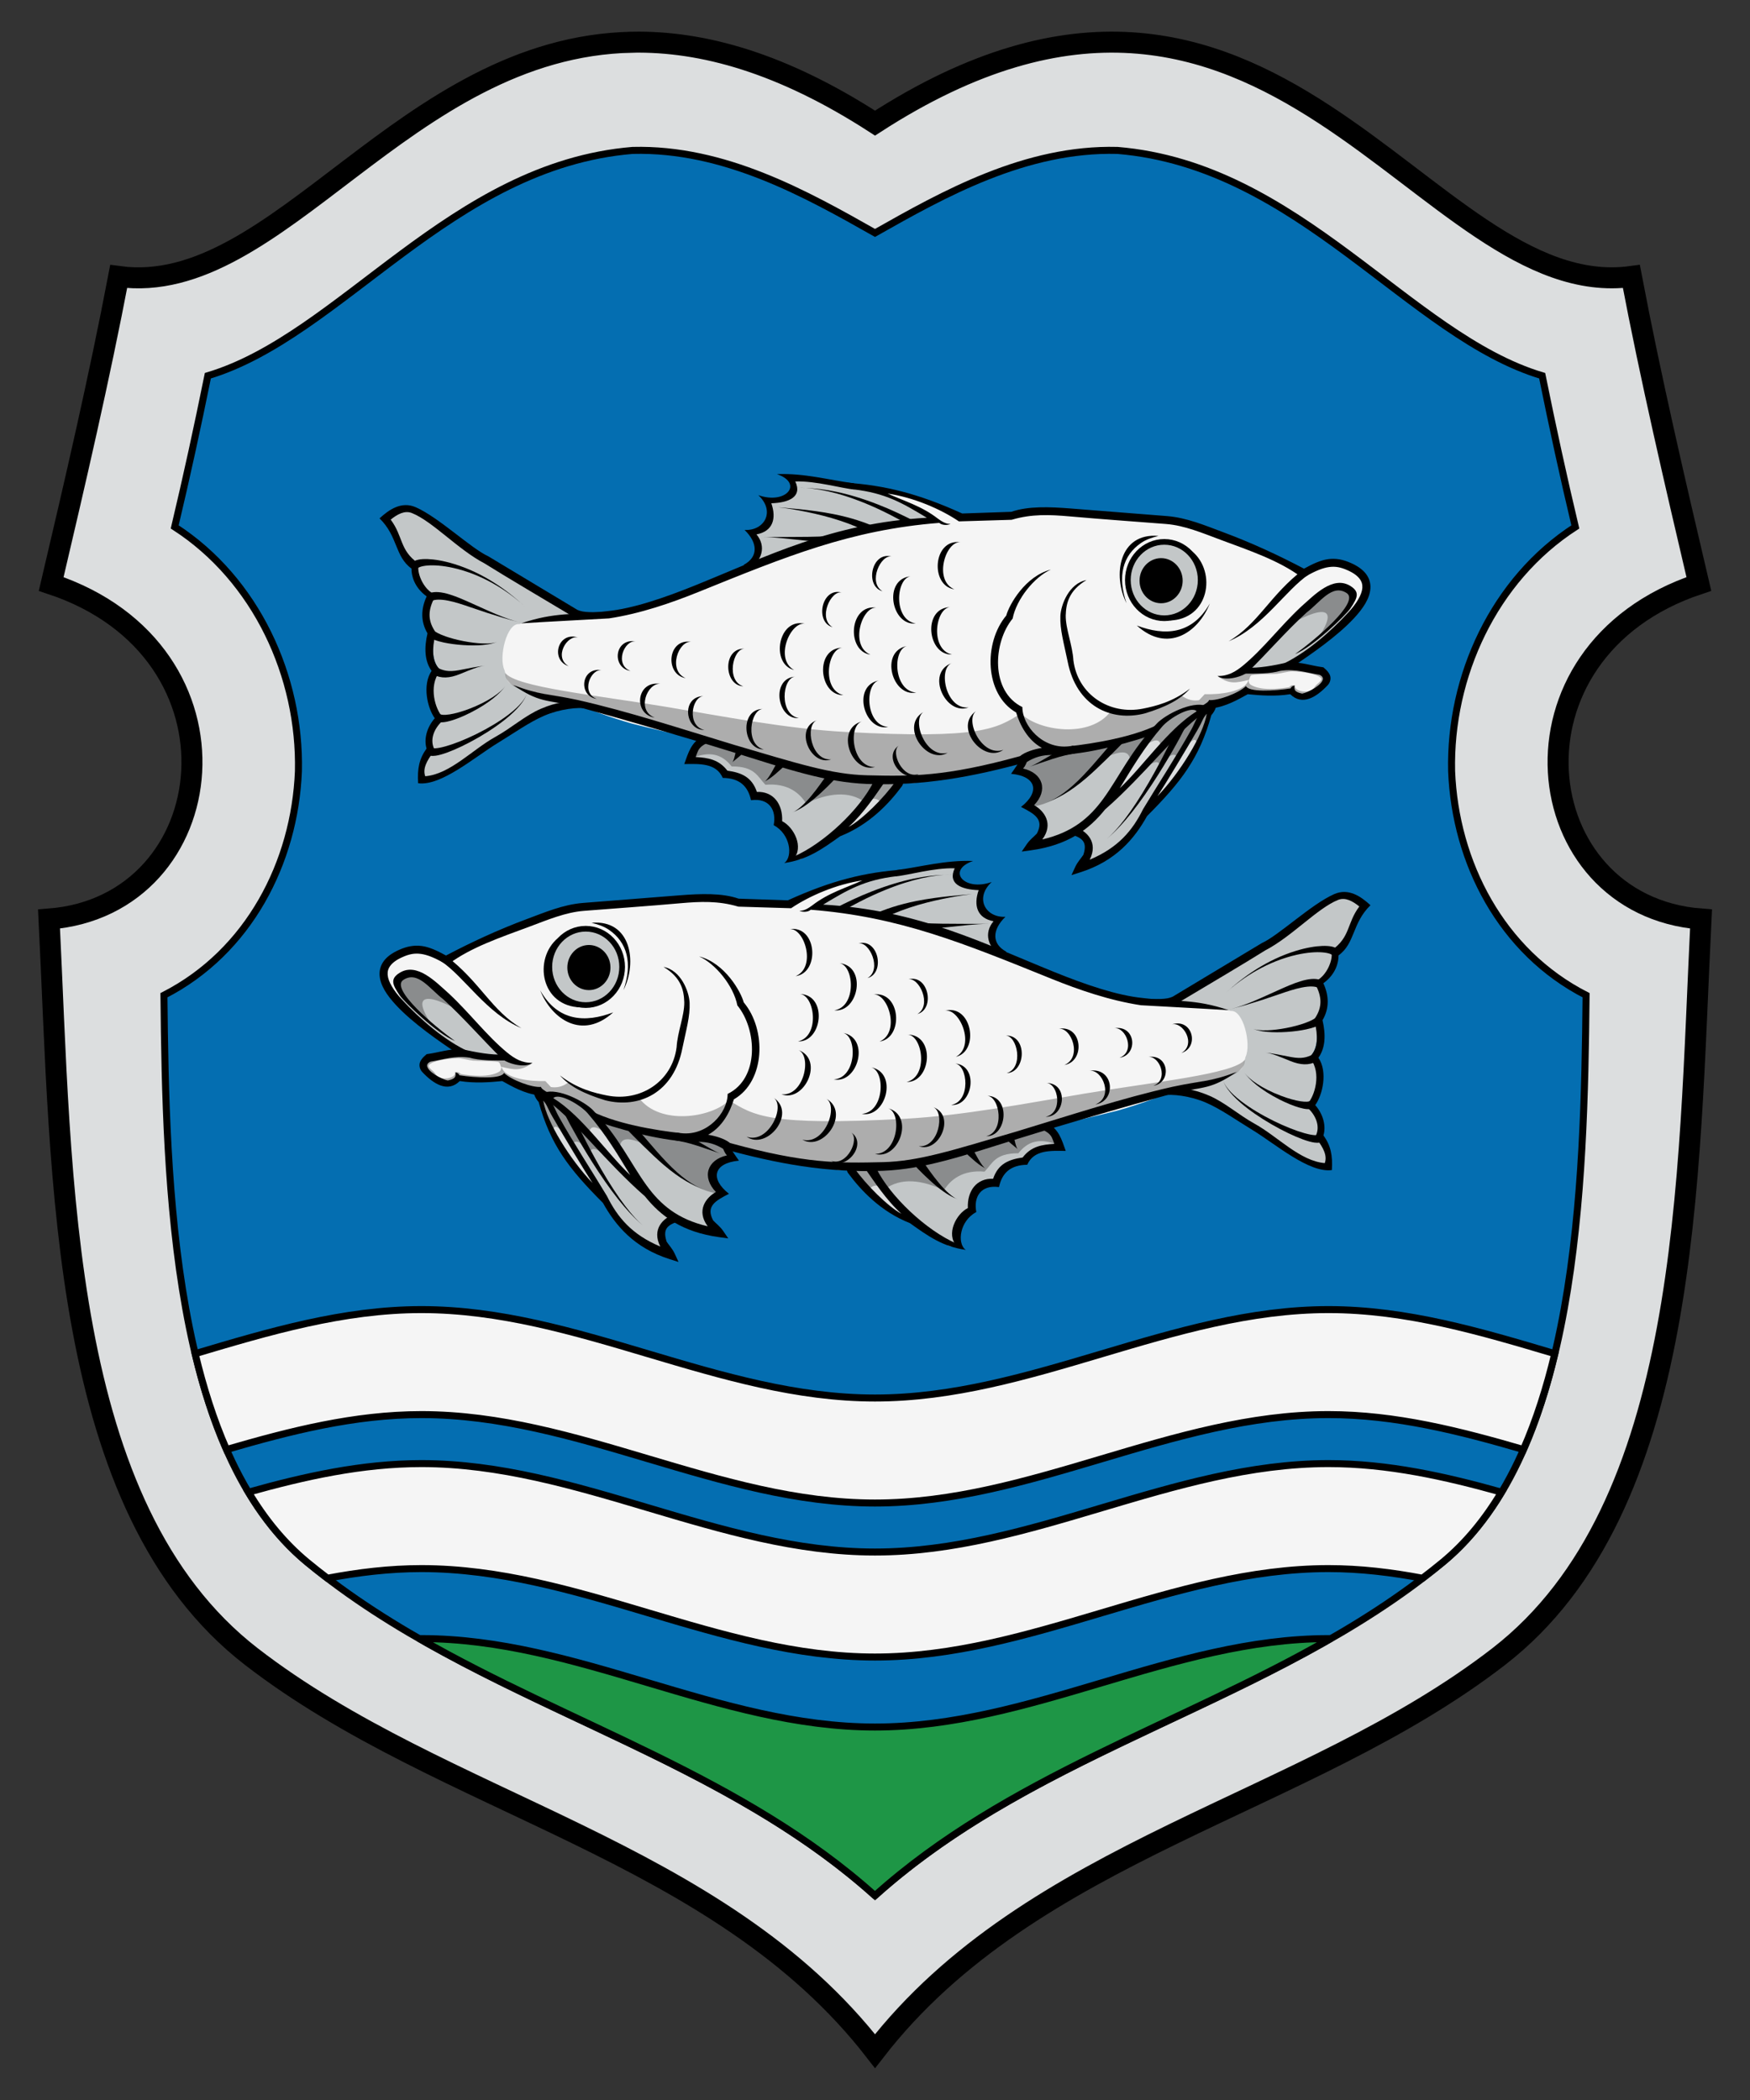 <?xml version="1.0" encoding="UTF-8" standalone="no"?>
<svg
   xmlns:dc="http://purl.org/dc/elements/1.1/"
   xmlns:cc="http://creativecommons.org/ns#"
   xmlns:rdf="http://www.w3.org/1999/02/22-rdf-syntax-ns#"
   xmlns:svg="http://www.w3.org/2000/svg"
   xmlns="http://www.w3.org/2000/svg"
   version="1.1"
   width="250"
   viewBox="0 0 250 300"
   height="300"
   id="svg4">
  <rect x="0" y="0" width="250" height="300" fill="#333333" stroke="none"/>
  <defs
     id="defs226" />
  <g
     transform="translate(-355.51 -11.345)"
     id="g5332">
    <g
       id="g9"
       stroke="#000"
       fill-rule="evenodd">
      <path
         fill="#dcdedf"
         stroke-width="3"
         d="m445.87 17.377c-32.634 0.584-50.627 36.586-73.405 33.47-2.767 14.517-6.229 29.397-9.643 43.926 29.026 9.634 24.597 45.943-0.308 47.863 1.851 37.03 1.384 84.075 28.899 105.36 27.515 21.288 66.713 27.458 89.101 56.37 22.388-28.913 61.586-35.082 89.101-56.37s27.049-68.334 28.899-105.36c-24.91-1.92-29.34-38.23-0.31-47.867-3.41-14.529-6.88-29.409-9.64-43.926-29.75 4.07-51.34-58.592-108.05-21.911-13.29-8.597-24.65-11.738-34.64-11.559z"
         id="path4197" />
      <g
         id="g7">
        <path
           style="fill:#046eb1"
           fill="#10679a"
           d="m445.88 32.832c-26.039 2.161-41.659 26.506-60.676 32.188-1.464 7.225-3.03 14.428-4.736 21.6 11.645 7.524 17.971 21.358 17.674 34.881-0.519 13.049-7.094 25.828-19.211 32.02 0.269 27.331 1.22 65.087 20.471 81.004 24.313 20.102 57.406 26.321 81.109 47.627 23.703-21.306 56.799-27.524 81.111-47.627 19.25-15.917 20.202-53.673 20.471-81.004-12.12-6.19-18.69-18.97-19.21-32.02-0.298-13.523 6.029-27.357 17.674-34.881-1.706-7.172-3.272-14.375-4.736-21.6-19.016-5.682-34.637-30.026-60.676-32.188-13.112-0.337-24.806 6.229-34.633 11.789-9.827-5.56-21.519-12.126-34.631-11.789z"
           id="path4244" />
        <path
           fill="#f5f5f5"
           d="m415.71 198.43c-11.146 0-21.735 3.144-32.322 6.295 1.157 4.848 2.622 9.464 4.481 13.695 9.105-2.651 18.266-4.99 27.842-4.99 22.345 0 42.45 12.633 64.795 12.633s42.448-12.633 64.793-12.633c9.575 0 18.736 2.339 27.842 4.99 1.859-4.231 3.324-8.847 4.481-13.695-10.588-3.151-21.176-6.295-32.322-6.295-22.345 0-42.448 12.633-64.793 12.633s-42.45-12.633-64.795-12.633z"
           id="path4253" />
        <path
           fill="#f5f5f5"
           d="m415.71 220.43c-8.478 0-16.633 1.823-24.711 4.08 2.319 3.87 5.08 7.269 8.395 10.01 0.95 0.785 1.917 1.543 2.893 2.287 4.407-0.836 8.868-1.377 13.424-1.377 22.345 0 42.45 12.633 64.795 12.633s42.448-12.633 64.793-12.633c4.556 0 9.016 0.541 13.424 1.377 0.975-0.745 1.943-1.502 2.893-2.287 3.314-2.74 6.075-6.139 8.395-10.01-8.078-2.257-16.233-4.08-24.711-4.08-22.345 0-42.448 12.633-64.793 12.633s-42.45-12.633-64.795-12.633z"
           id="path4255" />
      </g>
    </g>
    <path
       fill="#1e9646"
       stroke-linecap="round"
       stroke="#000"
       d="m415.71 245.43c-0.092 0-0.183 0.005-0.275 0.006 21.554 12.381 46.261 19.806 65.068 36.711 18.807-16.905 43.516-24.33 65.07-36.711-0.092-0-0.183-0.006-0.275-0.006-22.345 0-42.448 12.633-64.793 12.633s-42.45-12.633-64.795-12.633z"
       stroke-linejoin="round"
       id="rect4259" />
    <g
       transform="matrix(1.141 0 0 1.141 407.62 69.105)"
       id="g4499">
      <g
         transform="translate(0,-244)"
         stroke-width=".637"
         id="g106">
        <circle
           fill="#191919"
           r="0"
           cy="268.55"
           transform="rotate(90)"
           cx="628.28"
           id="circle4421" />
        <circle
           fill="#fff"
           r="0"
           cy="268.41"
           transform="rotate(90)"
           cx="628.28"
           id="circle4423" />
        <circle
           fill="#191919"
           r="0"
           cy="268.12"
           transform="rotate(90)"
           cx="649.05"
           id="circle4425" />
        <circle
           fill="#fff"
           r="0"
           cy="268.12"
           transform="rotate(90)"
           cx="649.05"
           id="circle4427" />
        <circle
           fill="#191919"
           r="0"
           cy="285.31"
           transform="rotate(90)"
           cx="638.51"
           id="circle4429" />
        <circle
           fill="#fff"
           r="0"
           cy="285.18"
           transform="rotate(90)"
           cx="638.51"
           id="circle4431" />
        <circle
           fill="#191919"
           r="0"
           cy="576.81"
           transform="rotate(90)"
           cx="714.67"
           id="circle4433" />
        <circle
           fill="#fff"
           r="0"
           cy="576.69"
           transform="rotate(90)"
           cx="714.67"
           id="circle4435" />
        <circle
           fill="#191919"
           r="0"
           cy="576.38"
           transform="rotate(90)"
           cx="735.49"
           id="circle4437" />
        <circle
           fill="#fff"
           r="0"
           cy="576.38"
           transform="rotate(90)"
           cx="735.49"
           id="circle4439" />
        <circle
           fill="#191919"
           r="0"
           cy="593.57"
           transform="rotate(90)"
           cx="724.92"
           id="circle4441" />
        <circle
           fill="#fff"
           r="0"
           cy="593.45"
           transform="rotate(90)"
           cx="724.92"
           id="circle4443" />
        <circle
           fill="#191919"
           r="0"
           cy="168.52"
           transform="rotate(90)"
           cx="1234.8"
           id="circle4445" />
        <circle
           fill="#fff"
           r="0"
           cy="168.38"
           transform="rotate(90)"
           cx="1234.8"
           id="circle4447" />
        <circle
           fill="#191919"
           r="0"
           cy="168.09"
           transform="rotate(90)"
           cx="1255.6"
           id="circle4449" />
        <circle
           fill="#fff"
           r="0"
           cy="168.09"
           transform="rotate(90)"
           cx="1255.6"
           id="circle4451" />
        <circle
           fill="#191919"
           r="0"
           cy="185.29"
           transform="rotate(90)"
           cx="1245.1"
           id="circle4453" />
        <circle
           fill="#fff"
           r="0"
           cy="185.15"
           transform="rotate(90)"
           cx="1245.1"
           id="circle4455" />
        <circle
           fill="#191919"
           r="0"
           cy="476.8"
           transform="rotate(90)"
           cx="1321.3"
           id="circle4457" />
        <circle
           fill="#fff"
           r="0"
           cy="476.67"
           transform="rotate(90)"
           cx="1321.3"
           id="circle4459" />
        <circle
           fill="#191919"
           r="0"
           cy="476.37"
           transform="rotate(90)"
           cx="1342.1"
           id="circle4461" />
        <circle
           fill="#fff"
           r="0"
           cy="476.37"
           transform="rotate(90)"
           cx="1342.1"
           id="circle4463" />
        <circle
           fill="#191919"
           r="0"
           cy="493.56"
           transform="rotate(90)"
           cx="1331.5"
           id="circle4465" />
        <circle
           fill="#fff"
           r="0"
           cy="493.43"
           transform="rotate(90)"
           cx="1331.5"
           id="circle4467" />
      </g>
      <g
         stroke-linejoin="round"
         id="g4310">
        <path
           fill="#f5f5f5"
           stroke-width=".089"
           d="m65.413 10.863c-0.881 0.022 0.314 1.009 1.09 1.24 1.494 0.863 3.563 1.432 4.863 2.432-5.057 0.301-10.26 1.269-15.25 2.881-9.167 2.96-17.871 7.41-25.436 9.081-2.141 0.003-3.868 0.427-5.803 0.19-1.565-0.191-3.245 0.066-4.821 0.099-1.657 0.029-2.851 1.628-3.201 3.119-0.216 1.478 0.105 4.041 0.999 4.962 1.922 1.635 5.336 1.167 7.619 2.199 2.604 1.176 5.273 2.139 8 2.918 4.571 1.171 9.216 2.064 13.692 3.585 4.172 1.234 8.273 2.758 12.537 3.652 2.846 0.434 5.75 0.306 8.618 0.21 4.74-0.41 9.41-1.49 13.96-2.86 0.768-0.419 1.593-0.748 2.453-0.895 0.447-0.033 0.291-0.863 0.566-0.714 1.999 0.964 4.257 0.268 6.334-0.004 2.373-0.485 4.822-0.881 7.029-1.918 0.896-0.989 2.613-2.372 4.198-2.83 0.993-0.483 2.259 0.371 3.083-0.481 1.05-0.206 2.13-0.464 3.11-0.931 0.48-0.153 0.93-0.559 1.37-0.679 1.934 0.22 3.81 0.262 5.584 0.052 0.717 0.959 2.067 0.657 2.922 0.072 0.845-0.458 2.043-1.392 1.485-2.471-0.685-0.827-1.933-0.665-2.886-0.933-1.283-0.315-2.593-0.199-3.873 0.057-1.105 0.157-2.233 0.148-3.354 0.308 3.601-2.933 6.22-6.947 10.076-9.583 0.861-0.658 2.451-0.96 3.111 0.098-0.009 0.572-0.863 2.559-0.025 2.597 0.9-0.068 1.759-2.285 2.011-2.987 0.356-1.608-1.176-2.776-2.513-3.265-1.143-0.356-2.451-0.382-3.587 0.01-0.761 0.342-1.574 0.727-2.221 1.203-0.127-1.038-1.395-1.25-2.122-1.759-3.537-1.755-7.294-3.022-11.005-4.353-3.556-1.177-7.36-0.99-11.041-1.402-3.957-0.239-8.005-0.947-11.926-0.031-2.161 0.242-4.342 0.184-6.512 0.274-2.372-1.456-6.104-2.577-8.843-3.131-0.096-0.012-0.193-0.023-0.29-0.018zm34.687 6.73c2.4-0.121 4.413 2.152 4.586 4.446 0.2 1.859-1.012 3.796-2.874 4.217-1.724 0.515-3.795 0.17-4.918-1.343-1.74-1.97-1.23-5.37 1.02-6.74 0.656-0.43 1.4-0.657 2.19-0.584z"
           id="path4719" />
        <path
           fill="#c3c7c8"
           stroke-width=".063"
           d="m2.818 14.501c1.315 1.81 1.85 4.427 3.643 5.785 0.319 0.058 0 0.386 0.094 0.605 0.108 1.256 0.673 2.16 1.619 2.992 0.283 0.099 0.322 0.162 0.104 0.384-0.584 1.141-0.76 2.549-0.18 3.73 0.125 0.306 0.284 0.608 0.529 0.837-0.554 0.267 0.012 0.74-0.08 1.258-0.061 1.034 0.036 2.189 0.74 3.007-0.568 0.299-0.635 1.045-0.776 1.612-0.225 1.194 0.027 2.437 0.464 3.554 0.129 0.269 0.266 0.556 0.521 0.729-0.622 0.409-0.999 1.127-1.249 1.819-0.233 0.709-0.308 1.545 0.089 2.211-0.546 0.119-0.72 0.75-0.993 1.175-0.33 0.697-0.58 1.572-0.217 2.301 0.435 0.599 1.233 0.268 1.817 0.144 2.35-0.567 4.045-2.545 6.051-3.799 1.742-1.101 3.507-2.103 5.234-3.229 1.281-0.822 2.834-1.381 4.325-1.709 0.507-0.029 1.327 0.297 1.053-0.215-0.269-0.531 0.346-0.539-0.12-0.808-2.4-0.28-5.362-0.95-6.251-1.382-1.478-0.718-1.345-0.622-1.738-2.218-0.767-1.557 0.268-5.965 1.855-5.761 0.886-0.327 2.942-0.672 7.32-1.072-3.599-2.402-7.212-4.19-10.851-6.656-2.887-1.824-5.352-4.082-8.375-5.703-2.46-1.74-3.996-0.715-4.628 0.411zm47.216-2.751c1.487 2.507 0.795 4.01-1.999 4.269 1.481 1.323 1.461 2.015 0.373 4.269 7.471-2.865 15.042-5.128 22.903-5.651-0.214-0.659-0.897-0.564-1.4-1.004-2.928-2.021-6.328-3.43-9.897-3.703-2.221-0.235-4.427-0.683-6.65-0.92 0.969 1.731-0.952 3.494-3.33 2.74zm53.911 27.103c-0.603 0.108-0.986 0.664-1.441 1.029-0.746 0.721-1.093 1.736-1.631 2.603-0.391-0.371-0.946-0.089-1.217 0.283-2.045 2.154-4.062 4.322-6.221 6.356 1.527-2.2 2.807-4.566 4.454-6.68 0.383-0.362 0.38-1.076-0.156-1.289-0.116-0.042-0.256-0.065-0.381-0.043-0.942 0.258-1.898 0.523-2.828 0.824-0.385 0.205-0.634 0.591-0.961 0.872-0.154-0.474-0.734-0.557-1.143-0.377-1.691 0.398-3.486 0.55-5.199 0.961-0.268 0.068-0.533 0.142-0.799 0.221-0.26-0.57-0.976-0.374-1.461-0.299-0.869 0.169-1.791 0.406-2.473 0.998-0.294 0.406-0.688 0.867-0.647 1.386 0.115 0.68 0.951 0.588 1.399 0.942 0.578 0.322 1.008 0.962 0.859 1.641-0.037 0.697-0.64 1.163-0.928 1.746-0.112 0.573 0.458 0.812 0.822 1.111 0.789 0.595 1.066 1.762 0.516 2.609-0.303 0.404-0.304 1.085 0.223 1.299 0.576 0.174 1.143-0.205 1.695-0.336 1.049-0.329 2.037-0.816 2.951-1.416-0.015 0.328 0.184 0.676 0.436 0.893 0.602 0.509 0.841 1.374 0.525 2.106-0.214 0.417-0.232 1.041 0.273 1.252 0.613 0.203 1.143-0.326 1.684-0.533 2.291-1.151 4.157-3.053 5.363-5.307 2.151-3.788 4.658-7.367 6.688-11.225 0.226-0.426 0.571-1.048 0.094-1.438-0.109-0.165-0.317-0.148-0.486-0.189zm-61.438 3.09-0.223 0.008c-0.742 0.452-1.354 1.247-1.471 2.121-0.002 0.666 0.73 0.788 1.228 0.797 1.021 0.073 2.035 0.449 2.707 1.25 0.56 0.598 1.448 0.446 2.131 0.816 0.826 0.343 1.347 1.146 1.695 1.928 0.449 0.609 1.366 0.181 1.922 0.67 0.94 0.608 1.006 1.806 1.211 2.795 0.222 0.596 0.929 0.784 1.217 1.353 0.571 0.733 0.788 1.737 0.498 2.623-0.002 0.727 0.909 0.902 1.397 0.508 2.975-1.553 5.473-3.887 7.621-6.438 0.494-0.707 1.094-1.366 1.443-2.158 0.13-0.656-0.547-0.956-1.092-0.91-1.461-0.046-2.902-0.332-4.34-0.531-0.599 0.363-0.594-0.177-1.158-0.336-1.668-0.456-3.314-1.01-4.969-1.492-0.465 0.176-0.571-0.229-0.996-0.359-1.346-0.447-2.686-0.93-4.041-1.326-0.461 0.199-0.607-0.357-1.084-0.359-1.222-0.351-2.45-0.75-3.697-0.959z"
           id="path4721" />
        <path
           fill="#c3c7c8"
           stroke-width=".022"
           d="m121.84 22.623c-1.017 0.02-1.856 0.689-2.58 1.335-0.717 0.657-1.443 1.304-2.177 1.944-2.23 2.1-4.27 4.38-6.43 6.56-0.31 0.32-0.23 0.92 0.19 1.11 0.332 0.161 0.717 0.043 1.072 0.045 1.146-0.098 2.282-0.306 3.402-0.562 0.628-0.219 1.185-0.599 1.754-0.936 3.89-2.18 7.02-7.14 6.85-7.69 0.105-0.591-0.23-1.194-0.755-1.465-0.4-0.233-0.86-0.365-1.32-0.345z"
           id="path4723" />
      </g>
      <g
         fill-rule="evenodd"
         stroke-width="1px"
         id="g4315">
        <path
           style="color:#000000"
           d="m61.197 10.65c4.018 0.468 6.107 1.703 9.174 3.553-11.857 0.656-20.107 4.873-28.938 8.44-3.917 1.583-7.835 2.93-11.06 3.252-4.275 0.507-6.491 0.076-10.793 1.529 3.905-0.249 7.337-0.404 11.006-0.621 3.92-0.599 7.739-1.914 11.221-3.32 10.94-4.421 18.967-7.759 30.123-8.639 0.326 0.321 1.082 0.314 1.408 0.123-0.604 0.054-1.188-0.372-1.592-0.66-2.045-1.59-4.233-2.193-6.285-3.133 3.248 0.477 6.649 1.938 8.924 3.482l6.602-0.199 0.082-0.023c2.432-0.711 4.665-0.626 7.191-0.402 4.022 0.357 8.049 0.635 12.07 0.952 2.312 0.182 4.54 1.129 6.811 1.975 3.637 1.354 7.345 2.6 10.1 4.664l0.332 0.062 0.24-0.139c1.212-0.699 2.132-1.065 2.924-1.172 0.791-0.107 1.472 0.024 2.297 0.396l0.004 0.002h0.002c0.753 0.331 1.234 0.702 1.512 1.066 0.278 0.365 0.375 0.721 0.348 1.145-0.055 0.846-0.726 1.963-1.803 3.131-2.153 2.334-5.377 5.176-8.482 6.555l0.639 0.35c0.265-0.175 0.462 0.129 0.746-0.061 2.548-1.698 5.766-3.931 7.84-6.16 1.152-1.239 1.986-2.479 2.068-3.748 0.041-0.634-0.136-1.272-0.551-1.816-0.414-0.543-1.044-0.994-1.9-1.371h-0.002c-0.94-0.424-1.857-0.61-2.842-0.477-0.905 0.123-1.888 0.564-3.019 1.191-3.128-1.644-6.481-3.212-10.09-4.555-2.24-0.83-4.55-1.831-7.08-2.031l-12.037-0.949c-2.689-0.212-5.349-0.31-7.435 0.416l-6.15 0.211c-5.5-2.499-9.637-3.515-14.524-3.863z"
           id="path4725" />
        <path
           style="color:#000000"
           d="m117.56 20.653c-4.219 3.194-5.694 6.872-9.416 9.022 4.382-1.832 7.156-6.455 10.096-8.407z"
           id="path4727" />
        <path
           style="color:#000000"
           d="m117.24 25.333c-2.636 2.46-4.748 5.296-7.317 7.407-0.92 0.742-1.85 1.314-3.16 1.271 0.892 0.688 2.928 0.166 3.768-0.457 2.412-2.346 4.931-5.273 7.377-7.473 1.73-1.32 3.21-3.64 5.03-2.45 1.695 1.116-3.993 5.903-6.471 7.645 2.263-0.902 6.317-4.852 6.908-5.697 0.963-1.376 1.206-2.081 0.061-2.815-2.195-1.406-4.588 1.151-6.19 2.565z"
           id="path4729" />
      </g>
      <path
         fill="#dcdedf"
         stroke-width=".022"
         d="m65.643 47.313c-0.437 0.027-0.889-0.041-1.313 0.07-0.372 0.176-0.516 0.599-0.765 0.902-0.925 1.337-1.922 2.63-3.074 3.78-0.27 0.24-0.46 0.61-0.3 0.96 0.167 0.427 0.61 0.353 0.959 0.076 1.628-1.062 3.143-2.276 4.448-3.704 0.294-0.363 0.635-0.698 0.875-1.101 0.175-0.394-0.086-0.885-0.508-0.964-0.107-0.023-0.217-0.014-0.326-0.015z"
         stroke-linejoin="round"
         id="path4731" />
      <path
         fill="#dcdedf"
         stroke-width=".016"
         d="m99.493 39.923c-1.847 2.077-3.422 4.298-4.863 6.666-0.21 0.358-0.451 0.702-0.637 1.072-0.168 0.365 0.058 0.839 0.447 0.939 0.314 0.109 0.639-0.064 0.848-0.297 1.485-1.468 2.808-3.085 4.197-4.641 1.092-1.233 2.226-2.436 3.486-3.5 0.421-0.356 0.886-0.697 1.357-1.008-0.435 0.873-0.915 1.722-1.412 2.561-1.345 2.283-2.715 4.551-4.119 6.797-0.196 0.34-0.048 0.824 0.316 0.979 0.311 0.162 0.465-0.092 0.672-0.359 1.694-1.857 3.194-3.936 4.414-6.134 0.692-1.277 1.225-2.628 1.536-4.055 0.077-0.286 0.357-0.469 0.117-0.668-0.191-0.169-0.466-0.212-0.705-0.129-0.127 0.06-0.229 0.149-0.322 0.248-0.01-0.083-0.02-0.165-0.06-0.242-1.499-0.707-4.137 0.965-5.277 1.772z"
         stroke-linejoin="round"
         id="path4733" />
      <g
         fill-rule="evenodd"
         stroke-width="1px"
         id="g4322">
        <path
           style="color:#000000"
           d="m85.893 20.693c-3.189 0.816-5.218 4.393-5.574 5.75-2.863 3.406-2.729 9.867 1.232 12.139 0.477 1.567 1.44 3.455 3.227 4.436-0.981 0.156-2.125 0.517-2.742 1.032-9.411 2.601-13.646 2.526-19.136 2.397-4.509-0.106-8.727-1.486-16.663-3.815-6.8-2.06-13.281-4.193-19.601-5.619-3.792-0.813-4.702-0.593-8.049-1.866 3.267 2.218 4.017 1.821 7.796 2.643 6.897 1.907 13.593 3.848 19.638 5.74 6.834 2.135 11.696 3.792 16.825 3.999 7.038 0.284 13.332-0.897 20.03-2.739 1.002-0.613 1.966-0.907 3.219-0.885 3.369 0.06 8.136-1.066 12.254-2.432 0.238-0.26 1.298-1.404 1.596-1.713-3.247 1.866-8.75 2.73-11.832 3.064-3.225 0.35-5.778-2.546-5.781-4.918-4.007-1.953-3.681-8.075-1.217-11.082 0.467-2.425 2.715-5.208 4.78-6.129zm29.767 11.598c-1.88 0.42-3.77 0.77-5.23 0.67l-0.52 0.76c1.671 0.001 3.482 0.023 4.752-0.357 1.92-0.27 3.21 0.24 4.88 0.5 0.273 0.125 0.397 0.282 0.414 0.455 0.07 0.733-1.798 1.762-2.592 1.904-0.945-0.21-1.002-0.444-0.969-1.01-0.234 0.047-0.394 0.165-0.48 0.359-2.057 0.325-5.239 0.483-5.584-0.295-0.894 0.883-3.529 1.866-4.633 1.75-0.008 0.182-0.375 0.453-0.967 0.773h0.06c0 2.2e-13 -0.912 0.976-1.768 1.887 1.329-0.59 2.422-1.159 3.049-1.629 1.71-0.187 3.31-1.116 4.48-1.762 1.66 0.159 3.39 0.297 5.32-0.001 1.523 1.506 3.314 0.339 4.693-1.131 0.33-0.337 0.428-0.856 0.283-1.234-0.15-0.38-0.42-0.648-0.72-0.905l-0.113-0.1-0.15-0.021c-1.33-0.179-2.576-0.633-4.221-0.615z"
           id="path4735" />
        <path
           style="color:#000000"
           d="m87.093 26.503c-0.069 1.683 0.434 3.391 0.91 5.701 1.094 5.574 5.426 7.58 9.654 6.498 2.623-0.799 4.453-1.725 5.673-3.114-2.197 1.712-4.408 2.215-5.871 2.509-4.2 0.847-8.194-1.747-8.736-6.035-0.112-1.909-0.981-3.957-0.962-5.626 0.044-1.46 0.357-3.096 2.597-4.431-2.173 0.404-3.199 3.072-3.266 4.498z"
           id="path4739" />
        <path
           style="color:#000000"
           d="m99.193 39.943c-3.183 3.272-4.698 6.646-6.703 9.408-1.758 2.422-3.887 4.245-7.66 5.127 1.452-1.968 0.238-3.576-1.028-4.293 1.783-1.857 1.124-4.016-1.383-4.585 0.309-0.316 0.418-0.718 0.594-1.092l-0.877-0.478c-0.145 0.851-0.742 1.515-1.217 2.231 3.19 0.295 3.645 2.273 1.246 4.148 1.68 0.866 2.929 1.543 1.984 3.334-0.349 0.379-0.86 0.742-1.257 1.321l-0.639 0.934 1.119-0.154c4.656-0.641 7.304-2.612 9.316-5.119 4.969-4.34 8.78-9.492 12.108-11.9 0.579-0.461 0.497-0.547 0.518-1.087-1.76-0.605-5.04 1.087-6.127 2.208zm4.967-1.512c-3.618 2.249-6.777 6.972-9.633 9.636 1.514-2.48 3.044-5.1 5.314-7.72 0.919-1.063 3.589-2.631 4.319-1.921z"
           id="path4741" />
      </g>
      <ellipse
         fill="#c3c7c8"
         stroke-width="0.71"
         cx="100.1"
         cy="22.003"
         stroke="#000"
         ry="4.779"
         rx="4.558"
         stroke-linejoin="round"
         id="ellipse4743" />
      <ellipse
         stroke-width=".286"
         cx="99.703"
         cy="22.083"
         stroke="#000"
         ry="2.681"
         rx="2.557"
         stroke-linejoin="round"
         id="ellipse4745" />
      <g
         id="g79"
         stroke-width="1px">
        <g
           fill-rule="evenodd"
           id="g4329">
          <path
             style="color:#000000"
             d="m105.8 24.943c-2.215 3.909-5.658 4.071-9.137 2.752 3.857 3.5 7.687 0.88 9.137-2.75z"
             id="path4747" />
          <path
             style="color:#000000"
             d="m103.59 18.403c0.855 1.085 1.57 3.169 0.998 4.957-0.315 0.984-0.808 2.983-3.877 3.709 5.036-0.096 5.974-6.08 2.879-8.666z"
             id="path4750" />
          <path
             style="color:#000000"
             d="m97.453 50.673c-1.326 2.683-3.118 4.838-6.689 6.342 1.101-2.185-0.367-3.566-1.735-4.059l-1.288 0.66c1.802 0.571 2.86 0.862 2.229 2.787-0.279 0.432-0.722 0.876-1.016 1.513l-0.473 1.028 1.077-0.34c4.482-1.415 6.823-4.24 8.386-7.05 4.292-4.306 6.553-7.253 8.049-12.635 0.493-0.552 0.712-1.193 0.643-1.729-0.968 0.005-1.808 0.818-2.439 2.061-0.235 0.464-0.424 0.948-0.715 1.473-1.701 3.075-4.297 7.059-6.029 9.95zm7.967-11.931c-0.422 2.641-3.345 7.372-6.172 10.321 0.932-1.422 3.452-5.593 5.012-8.292 0.691-1.197 0.628-1.425 1.16-2.03z"
             id="path4752" />
        </g>
        <g
           id="g4344">
          <path
             d="m54.162 10.449c0.324-0.006 0.716 0.019 1.082 0.031-0.383-0.025-0.749-0.037-1.082-0.031zm1.082 0.031c2.145 0.141 5.073 0.811 8.838 2.528 1.267 0.578 2.443 1.202 3.563 1.828l1.222-0.182c-1.417-0.729-2.942-1.462-4.592-2.105-3.984-1.555-6.864-1.993-9.031-2.069z"
             id="path4754" />
          <path
             d="m51.754 12.889c0.946 0.099 3.851 0.52 6.709 1.353 1.606 0.468 2.895 0.977 3.986 1.494l1.033-0.234 0.547-0.09c-1.401-0.637-3.133-1.223-5.31-1.658-2.94-0.588-6.099-0.774-6.965-0.865z"
             id="path4757" />
          <path
             d="m59.797 16.338c-1.14 0.127-2.35 0.23-4.307 0.254-2.282 0.028-4.609 0.023-5.797 0.023 1.597 0 3.105 0.217 5.776 0.477 0.614 0.06 1.184 0.106 1.722 0.14l2.368-0.839z"
             id="path4759" />
          <path
             fill-rule="evenodd"
             style="color:#000000"
             d="m1.848 14.277c2.323 2.272 1.899 4.76 4.001 6.287-0.019 0.806 0.294 2.325 1.9 3.486-0.715 1.532-0.778 3.133 0.103 4.625-0.426 1.825-0.367 3.465 0.513 4.699-1.19 1.774-0.525 4.648 0.399 5.933-1.057 1.212-1.361 2.684-1.029 3.789-0.933 1.313-1.163 2.519-1.053 4.344 2.868 0.392 7.07-3.272 9.958-5.029 2.007-1.221 3.971-2.633 5.865-3.441 1.894-0.808 4.204-1.099 5.388-0.877l-0.891-0.702c-1.549-0.291-2.97-0.118-4.945 0.725-1.974 0.842-3.641 2.378-5.712 3.526-2.885 1.598-5.663 4.667-8.775 4.925-0.325-0.906 0.137-1.892 1.066-3.086l0.085-0.118 0.008-0.148c-0.621-1.181-0.085-2.547 0.914-3.507l0.243-0.242-0.139-0.313c-0.92-0.945-1.789-3.842-0.394-5.651l0.074-0.259-0.177-0.202c-0.795-0.919-0.861-2.368-0.403-4.243l0.053-0.215-0.123-0.184c-0.917-1.389-0.839-2.69-0.046-4.187l0.164-0.357c-1.627-0.568-2.516-3.08-2.092-3.875l-0.103-0.072c-2.358-1.631-1.87-3.365-3.456-5.471 0.831-0.669 1.748-1.184 2.654-0.824 2.582 1.028 5.801 4.592 9.088 6.3 2.631 1.651 7.75 4.671 11.156 6.709l0.031 0.015c0.967 0.453 2.145 0.131 4.187 0.127l-0.003-0.748c-1.931-0.005-2.917 0.097-3.745-0.286l-11.156-6.707c-2.167-0.991-6.167-4.853-9.066-6.134-1.79-0.791-3.355 0.296-4.537 1.387z"
             id="path4737" />
          <path
             d="m8.493 24.561c0.331-0.099 0.878-0.193 1.969 0.026 0.82 0.164 1.752 0.462 2.879 0.855 2.534 0.884 5.429 1.769 6.796 1.991-1.859-0.303-3.647-1.102-6.61-2.455-1.078-0.489-2.015-0.899-2.866-1.163-1.138-0.356-1.899-0.374-2.458-0.207z"
             id="path4761" />
          <path
             d="m8.081 29.163c0.309 0.224 0.867 0.457 1.8 0.657 0.694 0.148 1.535 0.265 2.42 0.324 0.89 0.059 1.729 0.055 2.438-0.006 0.965-0.084 1.485-0.253 1.794-0.382-0.301 0.126-0.86 0.223-1.798 0.185-0.695-0.028-1.519-0.127-2.369-0.292-0.854-0.165-1.636-0.377-2.267-0.601-0.865-0.306-1.245-0.559-1.429-0.693z"
             id="path4763" />
          <path
             d="m6.652 20.512c-0.012 0.014 0.04-0.071 0.303-0.162 0.202-0.07 0.51-0.138 0.941-0.17 0.755-0.056 1.84 0.002 3.177 0.301 3.533 0.792 6.731 2.761 8.979 4.852-2.285-2.126-5.239-4.223-8.85-5.335-1.344-0.414-2.481-0.59-3.319-0.621-0.479-0.017-0.865 0.012-1.163 0.073-0.387 0.078-0.665 0.218-0.835 0.42z"
             id="path4765" />
          <path
             d="m8.613 33.854c0.966 0.49 1.989 0.454 3.31-0.085 1.162-0.475 2.364-0.991 3.06-1.024-0.696 0.033-2.022 0.324-3.202 0.544-1.343 0.25-2.002 0.035-2.716-0.327z"
             id="path4767" />
          <path
             d="m8.939 39.65c0.216 0.138 0.504 0.185 0.862 0.157 0.275-0.021 0.608-0.088 0.999-0.202 0.685-0.2 1.542-0.546 2.45-1.007 2.429-1.235 3.734-2.473 4.346-3.301-0.578 0.781-2.129 1.927-4.549 2.843-0.934 0.354-1.778 0.581-2.424 0.682-0.368 0.057-0.643 0.069-0.838 0.055-0.25-0.018-0.319-0.077-0.307-0.069z"
             id="path4769" />
          <path
             d="m7.709 43.691c0.127 0.166 0.31 0.26 0.509 0.302 0.189 0.04 0.406 0.037 0.652 0.003 0.377-0.052 0.866-0.186 1.466-0.405 1.052-0.385 2.44-1.037 3.894-1.878 1.468-0.849 2.834-1.791 3.893-2.712 1.447-1.258 1.99-2.18 2.19-2.81-0.199 0.627-0.819 1.516-2.315 2.657-1.099 0.839-2.509 1.686-4.004 2.425-1.491 0.736-2.877 1.27-3.905 1.555-0.588 0.163-1.018 0.233-1.307 0.243-0.188 0.007-0.296-0.013-0.337-0.031-0.036-0.016 0.019-0.007 0.058 0.044z"
             id="path4771" />
          <path
             d="m94.403 42.183-0.36-0.35c-0.845 0.881-2.384 2.848-4.045 4.59-1.832 1.923-3.348 2.949-4.654 3.446 1.364-0.519 2.877-1.273 4.998-3.084 1.56-1.33 3.88-3.7 4.42-4.25l-0.36-0.35z"
             id="path4773" />
          <path
             d="m88.713 42.733c-0.74 0.139-1.663 0.552-2.834 1.218-1.202 0.683-1.943 1.161-2.62 1.417 0.033-0.013 2.164-0.748 2.822-0.96 1.452-0.466 1.99-0.536 2.817-0.692z"
             id="path4775" />
          <path
             d="m102.46 39.973c-0.047 0.097-0.586 0.21-0.638 0.315-0.479 0.972-1.837 3.913-3.648 7.037-2.188 3.775-3.978 6.002-5.28 7.095 1.375-1.154 3.192-3.096 5.671-6.852 1.994-3.023 3.564-5.922 4.044-6.895 0.052-0.106-0.19-0.603-0.143-0.7z"
             id="path4777" />
        </g>
        <g
           fill-rule="evenodd"
           id="g4349">
          <path
             style="color:#000000"
             d="m63.713 47.243c-1.725 3.472-6.213 7.747-10.067 9.413-0.434 0.188-0.763 0.588-1.144 0.778 2.889-0.403 4.723-1.719 7.016-3.354 3.641-1.434 6.135-4.109 7.727-6.256 0.04-0.057 0.077-0.11 0.113-0.213 0.018-0.051 0.04-0.118 0.033-0.225-0.006-0.107-0.066-0.269-0.18-0.367l-0.351 0.125c-0.104-0.09-0.235 0.243-0.24 0.152-0.005-0.091-0.215 0.012-0.205-0.016 0.019-0.056 0.024-0.048 0.012-0.031-1.409 2.013-4.179 4.772-5.854 5.666 1.872-1.679 3.488-4.149 4.51-5.61z"
             id="path4779" />
          <path
             style="color:#000000"
             d="m42.373 41.513c-1.522 0.793-1.859 2.109-2.373 3.527 1.921-0.027 3.996-0.145 4.822 1.734 2.084 0.027 3.153 1.012 3.537 2.793 2.288-0.309 3.207 1.249 2.838 3.123 2.086 1.118 2.421 3.867 1.365 4.727l1.093-0.463c1.37-1.47 0.08-4.02-1.4-4.76 0.097-2.158-1.106-3.752-3.162-3.666-0.639-1.902-1.99-2.416-3.697-2.662-1.07-1.41-2.43-1.61-3.97-1.71 0.132-0.342 0.275-0.758 0.398-0.943 0.2-0.301 0.44-0.503 1.016-0.805z"
             id="path4781" />
          <path
             style="color:#000000"
             d="m95.373 24.903c-1.166-3.371-0.477-5.976 1.828-7.552 0.599-0.409 1.316-0.668 2.178-0.873-4.951-0.435-5.771 4.937-4.006 8.425z"
             id="path4783" />
        </g>
        <g
           id="g4354">
          <path
             d="m57.753 46.563c-0.315 0.395-1.003 1.457-1.881 2.502-0.969 1.155-1.763 1.804-2.323 2.028 0.628-0.251 1.411-0.626 2.673-1.671 1.074-0.889 2.379-2.2 2.65-2.539z"
             id="path4785" />
          <path
             d="m51.863 44.523c-0.249 0.292-0.52 0.846-0.892 1.499-0.37 0.65-0.679 1.072-0.946 1.232 0.382-0.229 0.616-0.314 1.328-0.91 0.49-0.41 1.14-1.01 1.27-1.17z"
             id="path4787" />
          <path
             d="m47.053 43.223-0.453-0.211c-0.169 0.363-0.326 1.553-0.578 1.805 0.252-0.252 1.301-0.989 1.484-1.383l-0.46-0.21z"
             id="path4789" />
        </g>
      </g>
      <g
         fill-rule="evenodd"
         id="g4383">
        <g
           transform="translate(683.55 -858.53)"
           stroke-width=".938px"
           id="g294">
          <path
             style="color:#000000"
             d="m-609.73 881.69c-2.65-1.1-1.1-6.07 0.76-5.89-3.47-0.49-3.82 5.48-0.76 5.89z"
             id="path4791" />
          <path
             style="color:#000000"
             d="m-610.03 889.86c-2.795-0.644-2.09-5.804-0.224-5.937-3.507 0.092-2.861 6.044 0.224 5.937z"
             id="path4793" />
          <path
             style="color:#000000"
             d="m-607.94 896.48c-2.852 0.298-3.86-4.811-2.139-5.543-3.29 1.22-0.74 6.64 2.14 5.54z"
             id="path4795" />
          <path
             style="color:#000000"
             d="m-614.51 894.62c-2.861-0.195-2.979-5.401-1.159-5.827-3.448 0.644-1.871 6.42 1.159 5.827z"
             id="path4797" />
          <path
             style="color:#000000"
             d="m-614.57 885.97c-2.833-0.45-2.486-5.645-0.635-5.907-3.492 0.335-2.435 6.228 0.635 5.907z"
             id="path4799" />
          <path
             style="color:#000000"
             d="m-610.57 902.16c-2.77 0.75-4.58-4.13-3-5.13-3.05 1.74 0.33 6.68 3 5.13z"
             id="path4801" />
          <path
             style="color:#000000"
             d="m-603.59 901.79c-2.698 0.972-4.901-3.747-3.405-4.869-2.898 1.977 0.87 6.63 3.405 4.869z"
             id="path4803" />
          <path
             style="color:#000000"
             d="m-620.23 889.88c-2.649-1.1-1.097-6.07 0.765-5.892-3.47-0.49-3.82 5.48-0.76 5.89z"
             id="path4805" />
          <path
             style="color:#000000"
             d="m-618.01 898.93c-2.861-0.195-2.979-5.401-1.159-5.827-3.448 0.644-1.871 6.42 1.159 5.827z"
             id="path4807" />
        </g>
        <path
           stroke-width=".686px"
           style="color:#000000"
           d="m69.353 46.283c-1.973 0.711-3.583-2.739-2.489-3.56-2.119 1.446 0.636 4.847 2.489 3.56z"
           id="path4809" />
        <path
           stroke-width=".938px"
           style="color:#000000"
           d="m63.883 45.413c-2.868 0.046-3.422-5.132-1.644-5.71-3.382 0.932-1.325 6.554 1.644 5.71z"
           id="path4811" />
        <path
           stroke-width=".938px"
           style="color:#000000"
           d="m59.923 36.413c-2.784-0.69-1.994-5.837-0.127-5.94-3.508 0.034-2.959 5.997 0.127 5.94z"
           id="path4813" />
        <path
           stroke-width=".709px"
           style="color:#000000"
           d="m58.573 27.903c-1.875-1.087-0.218-4.655 1.158-4.337-2.552-0.713-3.409 3.729-1.158 4.337z"
           id="path4815" />
        <path
           stroke-width=".823px"
           style="color:#000000"
           d="m54.343 39.283c-2.478-0.433-2.104-4.985-0.476-5.189-3.067 0.246-2.22 5.429 0.476 5.189z"
           id="path4817" />
        <path
           stroke-width=".938px"
           style="color:#000000"
           d="m53.753 33.263c-2.516-1.376-0.443-6.153 1.389-5.777-3.402-0.859-4.388 5.046-1.389 5.777z"
           id="path4819" />
        <path
           stroke-width=".8px"
           style="color:#000000"
           d="m49.953 43.203c-2.373-0.588-1.7-4.977-0.108-5.064-2.99 0.029-2.523 5.112 0.108 5.064z"
           id="path4821" />
        <path
           stroke-width=".743px"
           style="color:#000000"
           d="m47.393 35.303c-2.174-0.661-1.337-4.7 0.145-4.704-2.776-0.117-2.588 4.622-0.145 4.704z"
           id="path4823" />
        <path
           stroke-width=".71px"
           style="color:#000000"
           d="m42.523 40.773c-2.236-0.493-1.602-4.166-0.102-4.239-2.818 0.025-2.377 4.28 0.102 4.239z"
           id="path4825" />
        <path
           stroke-width=".769px"
           style="color:#000000"
           d="m40.173 34.283c-2.284-0.963-0.888-4.749 0.723-4.533-3.005-0.527-3.37 4.09-0.723 4.533z"
           id="path4827" />
        <path
           stroke-width=".751px"
           style="color:#000000"
           d="m36.293 39.223c-2.341-0.896-0.91-4.418 0.741-4.217-3.08-0.49-3.455 3.804-0.741 4.217z"
           id="path4829" />
        <path
           stroke-width=".659px"
           style="color:#000000"
           d="m33.273 33.383c-2.055-0.787-0.799-3.88 0.651-3.703-2.704-0.43-3.034 3.341-0.651 3.703z"
           id="path4831" />
        <path
           stroke-width=".641px"
           style="color:#000000"
           d="m29.033 36.883c-2-0.76-0.78-3.77 0.63-3.6-2.629-0.418-2.949 3.248-0.633 3.6z"
           id="path4833" />
        <path
           stroke-width=".663px"
           style="color:#000000"
           d="m25.523 32.783c-1.921-1.101-0.192-3.98 1.222-3.579-2.621-0.847-3.533 2.85-1.222 3.579z"
           id="path4835" />
        <path
           stroke-width=".823px"
           style="color:#000000"
           d="m58.393 44.453c-2.506 0.218-3.313-4.278-1.792-4.893-2.901 1.025-0.753 5.817 1.792 4.893z"
           id="path4837" />
        <path
           stroke-width=".709px"
           style="color:#000000"
           d="m64.823 23.403c-1.874-1.086-0.218-4.655 1.158-4.337-2.552-0.713-3.409 3.729-1.158 4.337z"
           id="path4839" />
        <path
           stroke-width="1px"
           fill-opacity=".294"
           d="m123.55 24.412-0.01-0.515-0.922-0.859-1.297-0.078-2.453 1.359-3.62 3.671c1.453-1.087 7.907-4.455 4.156 1.219l0.906-0.766 1.094-1.141 1.219-1.188 0.625-0.922zm-3.219 10.18-0.188-1-1.156-0.281-2.312-0.312h-2.312l-2.562 0.375-1.562-0.219-1.156 0.75-2.188 0.219c1.435 0.945 2.168 0.758 3.75 0.391-0.419 1.512-3.686 1.842-5.484 1.781l-0.704 0.75c-0.719 0.11-1.438-0.026-2.156-0.562l-1.907 1.08-2.406 0.625-2.156 0.312-2.406-0.094c-2.605 3.494-9.099 2.482-11.273 0.304-3.087 1.902-4.913 3.226-21.987 2.308-7.281-0.391-15.297-1.943-22.515-3.154-8.815-1.479-18.722-2.445-20.08-4.245 0.023 0.749 0.452 1.487 1.972 2.105l6.101 1.149 2.393 0.898 6.875 2.062 7.295 2.134-1.404 2.397c2.425-1.048 3.955-0.533 5.127 0.971 2.969-0.012 3.253 1.32 4.242 2.299 2.767-0.247 4.287 1.037 5.082 2.342 2.71-1.31 5.413-1.646 7.416-0.127 0.825-0.72 1.687-0.52 1.916 0.07l2.372-2.67 4.281-0.219 8.625-1.812 2.75-0.562-0.719 1.125 2.062 1.156-0.219 2.5-0.625 0.969c3.772-0.216 6.551-3.576 9.656-6.219 1.647-0.69 3.153-1.167 3.062 0.75l1.75-2.125c1.345-0.987 2.014-0.958 2.062 0l-1.781 2.562c1.232-0.838 1.748-0.742 1.625 0.188 1.274-1.957 1.924-1.926 2.374-1.311l0.938-1.406c0.751-0.784 1.488-1.527 1.375 0.281l1.281-3 0.438-1.969 0.438-0.719 3.406-1 0.77-0.915c0.269 0.28 0.677 0.38 1.009 0.57l2.562-0.062 2.062-0.125 0.781 0.656 1.062 0.094zm-0.56-0.185c-0.01 0.275-0.63 0.655-0.82 0.943-0.564 1.065-2.741 0.579-2.455-0.16-0.531-0.095-0.615 0.11-0.768 0.229-1.3 0.227-3.544 0.45-4.783-0.289-0.243-0.145-0.258-0.364-0.285-0.607 0.148-0.017 0.104-0.585 0.441-0.631 0.95-0.128 2.462-0.111 3.074-0.152 0.445-0.03 1.528-0.324 1.98-0.307 1.234 0.047 3.161 0.311 3.578 0.863 0.026 0.035 0.035 0.072 0.033 0.111z"
           id="path4843" />
      </g>
      <circle
         fill="#191919"
         r="0"
         cy="778.1"
         cx="2311.8"
         id="ellipse6497" />
      <circle
         fill="#fff"
         r="0"
         cy="777.1"
         cx="2311.8"
         id="ellipse6499" />
      <circle
         fill="#191919"
         r="0"
         cy="775.1"
         cx="2449.6"
         id="ellipse6501" />
      <circle
         fill="#fff"
         r="0"
         cy="775.1"
         cx="2449.6"
         id="ellipse6503" />
      <circle
         fill="#191919"
         r="0"
         cy="898"
         cx="2379.7"
         id="ellipse6505" />
      <circle
         fill="#fff"
         r="0"
         cy="897"
         cx="2379.7"
         id="ellipse6507" />
      <path
         stroke-width="1px"
         fill-rule="evenodd"
         d="m51.606 8.74c3.365 1.157 1.148 3.864-2.335 2.633 2.17 2.011 0.778 4.482-1.717 4.357 1.707 1.651 1.695 3.406-0.105 4.363l0.483 0.666c1.886-1.162 2.34-3.004 1.111-4.475 2.062-0.377 2.524-1.994 1.859-3.894 2.234-0.074 3.896-0.815 3-2.732 2.61-0.089 5.922 0.894 7.382 1.006l-0.036-0.775c-3.178-0.413-6.131-1.278-9.642-1.149z"
         style="color:#000000"
         id="path4695" />
    </g>
    <g
       transform="matrix(-1.141 0 0 1.141 553.4 124.37)"
       id="g4705">
      <g
         transform="translate(0,-244)"
         stroke-width=".637"
         id="g4549">
        <circle
           fill="#191919"
           r="0"
           cx="628.28"
           cy="268.55"
           transform="rotate(90)"
           id="circle4501" />
        <circle
           fill="#fff"
           r="0"
           cx="628.28"
           cy="268.41"
           transform="rotate(90)"
           id="circle4503" />
        <circle
           fill="#191919"
           r="0"
           cx="649.05"
           cy="268.12"
           transform="rotate(90)"
           id="circle4505" />
        <circle
           fill="#fff"
           r="0"
           cx="649.05"
           cy="268.12"
           transform="rotate(90)"
           id="circle4507" />
        <circle
           fill="#191919"
           r="0"
           cx="638.51"
           cy="285.31"
           transform="rotate(90)"
           id="circle4509" />
        <circle
           fill="#fff"
           r="0"
           cx="638.51"
           cy="285.18"
           transform="rotate(90)"
           id="circle4511" />
        <circle
           fill="#191919"
           r="0"
           cx="714.67"
           cy="576.81"
           transform="rotate(90)"
           id="circle4513" />
        <circle
           fill="#fff"
           r="0"
           cx="714.67"
           cy="576.69"
           transform="rotate(90)"
           id="circle4515" />
        <circle
           fill="#191919"
           r="0"
           cx="735.49"
           cy="576.38"
           transform="rotate(90)"
           id="circle4517" />
        <circle
           fill="#fff"
           r="0"
           cx="735.49"
           cy="576.38"
           transform="rotate(90)"
           id="circle4519" />
        <circle
           fill="#191919"
           r="0"
           cx="724.92"
           cy="593.57"
           transform="rotate(90)"
           id="circle4521" />
        <circle
           fill="#fff"
           r="0"
           cx="724.92"
           cy="593.45"
           transform="rotate(90)"
           id="circle4523" />
        <circle
           fill="#191919"
           r="0"
           cx="1234.8"
           cy="168.52"
           transform="rotate(90)"
           id="circle4525" />
        <circle
           fill="#fff"
           r="0"
           cx="1234.8"
           cy="168.38"
           transform="rotate(90)"
           id="circle4527" />
        <circle
           fill="#191919"
           r="0"
           cx="1255.6"
           cy="168.09"
           transform="rotate(90)"
           id="circle4529" />
        <circle
           fill="#fff"
           r="0"
           cx="1255.6"
           cy="168.09"
           transform="rotate(90)"
           id="circle4531" />
        <circle
           fill="#191919"
           r="0"
           cx="1245.1"
           cy="185.29"
           transform="rotate(90)"
           id="circle4533" />
        <circle
           fill="#fff"
           r="0"
           cx="1245.1"
           cy="185.15"
           transform="rotate(90)"
           id="circle4535" />
        <circle
           fill="#191919"
           r="0"
           cx="1321.3"
           cy="476.8"
           transform="rotate(90)"
           id="circle4537" />
        <circle
           fill="#fff"
           r="0"
           cx="1321.3"
           cy="476.67"
           transform="rotate(90)"
           id="circle4539" />
        <circle
           fill="#191919"
           r="0"
           cx="1342.1"
           cy="476.37"
           transform="rotate(90)"
           id="circle4541" />
        <circle
           fill="#fff"
           r="0"
           cx="1342.1"
           cy="476.37"
           transform="rotate(90)"
           id="circle4543" />
        <circle
           fill="#191919"
           r="0"
           cx="1331.5"
           cy="493.56"
           transform="rotate(90)"
           id="circle4545" />
        <circle
           fill="#fff"
           r="0"
           cx="1331.5"
           cy="493.43"
           transform="rotate(90)"
           id="circle4547" />
      </g>
      <g
         stroke-linejoin="round"
         id="g4557">
        <path
           d="m65.413 10.863c-0.881 0.022 0.314 1.009 1.09 1.24 1.494 0.863 3.563 1.432 4.863 2.432-5.057 0.301-10.26 1.269-15.25 2.881-9.167 2.96-17.871 7.41-25.436 9.081-2.141 0.003-3.868 0.427-5.803 0.19-1.565-0.191-3.245 0.066-4.821 0.099-1.657 0.029-2.851 1.628-3.201 3.119-0.216 1.478 0.105 4.041 0.999 4.962 1.922 1.635 5.336 1.167 7.619 2.199 2.604 1.176 5.273 2.139 8 2.918 4.571 1.171 9.216 2.064 13.692 3.585 4.172 1.234 8.273 2.758 12.537 3.652 2.846 0.434 5.75 0.306 8.618 0.21 4.74-0.41 9.41-1.49 13.96-2.86 0.768-0.419 1.593-0.748 2.453-0.895 0.447-0.033 0.291-0.863 0.566-0.714 1.999 0.964 4.257 0.268 6.334-0.004 2.373-0.485 4.822-0.881 7.029-1.918 0.896-0.989 2.613-2.372 4.198-2.83 0.993-0.483 2.259 0.371 3.083-0.481 1.05-0.206 2.13-0.464 3.11-0.931 0.48-0.153 0.93-0.559 1.37-0.679 1.934 0.22 3.81 0.262 5.584 0.052 0.717 0.959 2.067 0.657 2.922 0.072 0.845-0.458 2.043-1.392 1.485-2.471-0.685-0.827-1.933-0.665-2.886-0.933-1.283-0.315-2.593-0.199-3.873 0.057-1.105 0.157-2.233 0.148-3.354 0.308 3.601-2.933 6.22-6.947 10.076-9.583 0.861-0.658 2.451-0.96 3.111 0.098-0.009 0.572-0.863 2.559-0.025 2.597 0.9-0.068 1.759-2.285 2.011-2.987 0.356-1.608-1.176-2.776-2.513-3.265-1.143-0.356-2.451-0.382-3.587 0.01-0.761 0.342-1.574 0.727-2.221 1.203-0.127-1.038-1.395-1.25-2.122-1.759-3.537-1.755-7.294-3.022-11.005-4.353-3.556-1.177-7.36-0.99-11.041-1.402-3.957-0.239-8.005-0.947-11.926-0.031-2.161 0.242-4.342 0.184-6.512 0.274-2.372-1.456-6.104-2.577-8.843-3.131-0.096-0.012-0.193-0.023-0.29-0.018zm34.687 6.73c2.4-0.121 4.413 2.152 4.586 4.446 0.2 1.859-1.012 3.796-2.874 4.217-1.724 0.515-3.795 0.17-4.918-1.343-1.74-1.97-1.23-5.37 1.02-6.74 0.656-0.43 1.4-0.657 2.19-0.584z"
           fill="#f5f5f5"
           stroke-width=".089"
           id="path4551" />
        <path
           d="m2.818 14.501c1.315 1.81 1.85 4.427 3.643 5.785 0.319 0.058 0 0.386 0.094 0.605 0.108 1.256 0.673 2.16 1.619 2.992 0.283 0.099 0.322 0.162 0.104 0.384-0.584 1.141-0.76 2.549-0.18 3.73 0.125 0.306 0.284 0.608 0.529 0.837-0.554 0.267 0.012 0.74-0.08 1.258-0.061 1.034 0.036 2.189 0.74 3.007-0.568 0.299-0.635 1.045-0.776 1.612-0.225 1.194 0.027 2.437 0.464 3.554 0.129 0.269 0.266 0.556 0.521 0.729-0.622 0.409-0.999 1.127-1.249 1.819-0.233 0.709-0.308 1.545 0.089 2.211-0.546 0.119-0.72 0.75-0.993 1.175-0.33 0.697-0.58 1.572-0.217 2.301 0.435 0.599 1.233 0.268 1.817 0.144 2.35-0.567 4.045-2.545 6.051-3.799 1.742-1.101 3.507-2.103 5.234-3.229 1.281-0.822 2.834-1.381 4.325-1.709 0.507-0.029 1.327 0.297 1.053-0.215-0.269-0.531 0.346-0.539-0.12-0.808-2.4-0.28-5.362-0.95-6.251-1.382-1.478-0.718-1.345-0.622-1.738-2.218-0.767-1.557 0.268-5.965 1.855-5.761 0.886-0.327 2.942-0.672 7.32-1.072-3.599-2.402-7.212-4.19-10.851-6.656-2.887-1.824-5.352-4.082-8.375-5.703-2.46-1.74-3.996-0.715-4.628 0.411zm47.216-2.751c1.487 2.507 0.795 4.01-1.999 4.269 1.481 1.323 1.461 2.015 0.373 4.269 7.471-2.865 15.042-5.128 22.903-5.651-0.214-0.659-0.897-0.564-1.4-1.004-2.928-2.021-6.328-3.43-9.897-3.703-2.221-0.235-4.427-0.683-6.65-0.92 0.969 1.731-0.952 3.494-3.33 2.74zm53.911 27.103c-0.603 0.108-0.986 0.664-1.441 1.029-0.746 0.721-1.093 1.736-1.631 2.603-0.391-0.371-0.946-0.089-1.217 0.283-2.045 2.154-4.062 4.322-6.221 6.356 1.527-2.2 2.807-4.566 4.454-6.68 0.383-0.362 0.38-1.076-0.156-1.289-0.116-0.042-0.256-0.065-0.381-0.043-0.942 0.258-1.898 0.523-2.828 0.824-0.385 0.205-0.634 0.591-0.961 0.872-0.154-0.474-0.734-0.557-1.143-0.377-1.691 0.398-3.486 0.55-5.199 0.961-0.268 0.068-0.533 0.142-0.799 0.221-0.26-0.57-0.976-0.374-1.461-0.299-0.869 0.169-1.791 0.406-2.473 0.998-0.294 0.406-0.688 0.867-0.647 1.386 0.115 0.68 0.951 0.588 1.399 0.942 0.578 0.322 1.008 0.962 0.859 1.641-0.037 0.697-0.64 1.163-0.928 1.746-0.112 0.573 0.458 0.812 0.822 1.111 0.789 0.595 1.066 1.762 0.516 2.609-0.303 0.404-0.304 1.085 0.223 1.299 0.576 0.174 1.143-0.205 1.695-0.336 1.049-0.329 2.037-0.816 2.951-1.416-0.015 0.328 0.184 0.676 0.436 0.893 0.602 0.509 0.841 1.374 0.525 2.106-0.214 0.417-0.232 1.041 0.273 1.252 0.613 0.203 1.143-0.326 1.684-0.533 2.291-1.151 4.157-3.053 5.363-5.307 2.151-3.788 4.658-7.367 6.688-11.225 0.226-0.426 0.571-1.048 0.094-1.438-0.109-0.165-0.317-0.148-0.486-0.189zm-61.438 3.09-0.223 0.008c-0.742 0.452-1.354 1.247-1.471 2.121-0.002 0.666 0.73 0.788 1.228 0.797 1.021 0.073 2.035 0.449 2.707 1.25 0.56 0.598 1.448 0.446 2.131 0.816 0.826 0.343 1.347 1.146 1.695 1.928 0.449 0.609 1.366 0.181 1.922 0.67 0.94 0.608 1.006 1.806 1.211 2.795 0.222 0.596 0.929 0.784 1.217 1.353 0.571 0.733 0.788 1.737 0.498 2.623-0.002 0.727 0.909 0.902 1.397 0.508 2.975-1.553 5.473-3.887 7.621-6.438 0.494-0.707 1.094-1.366 1.443-2.158 0.13-0.656-0.547-0.956-1.092-0.91-1.461-0.046-2.902-0.332-4.34-0.531-0.599 0.363-0.594-0.177-1.158-0.336-1.668-0.456-3.314-1.01-4.969-1.492-0.465 0.176-0.571-0.229-0.996-0.359-1.346-0.447-2.686-0.93-4.041-1.326-0.461 0.199-0.607-0.357-1.084-0.359-1.222-0.351-2.45-0.75-3.697-0.959z"
           fill="#c3c7c8"
           stroke-width=".063"
           id="path4553" />
        <path
           d="m121.84 22.623c-1.017 0.02-1.856 0.689-2.58 1.335-0.717 0.657-1.443 1.304-2.177 1.944-2.23 2.1-4.27 4.38-6.43 6.56-0.31 0.32-0.23 0.92 0.19 1.11 0.332 0.161 0.717 0.043 1.072 0.045 1.146-0.098 2.282-0.306 3.402-0.562 0.628-0.219 1.185-0.599 1.754-0.936 3.89-2.18 7.02-7.14 6.85-7.69 0.105-0.591-0.23-1.194-0.755-1.465-0.4-0.233-0.86-0.365-1.32-0.345z"
           fill="#c3c7c8"
           stroke-width=".022"
           id="path4555" />
      </g>
      <g
         fill-rule="evenodd"
         stroke-width="1px"
         id="g4565">
        <path
           d="m61.197 10.65c4.018 0.468 6.107 1.703 9.174 3.553-11.857 0.656-20.107 4.873-28.938 8.44-3.917 1.583-7.835 2.93-11.06 3.252-4.275 0.507-6.491 0.076-10.793 1.529 3.905-0.249 7.337-0.404 11.006-0.621 3.92-0.599 7.739-1.914 11.221-3.32 10.94-4.421 18.967-7.759 30.123-8.639 0.326 0.321 1.082 0.314 1.408 0.123-0.604 0.054-1.188-0.372-1.592-0.66-2.045-1.59-4.233-2.193-6.285-3.133 3.248 0.477 6.649 1.938 8.924 3.482l6.602-0.199 0.082-0.023c2.432-0.711 4.665-0.626 7.191-0.402 4.022 0.357 8.049 0.635 12.07 0.952 2.312 0.182 4.54 1.129 6.811 1.975 3.637 1.354 7.345 2.6 10.1 4.664l0.332 0.062 0.24-0.139c1.212-0.699 2.132-1.065 2.924-1.172 0.791-0.107 1.472 0.024 2.297 0.396l0.004 0.002h0.002c0.753 0.331 1.234 0.702 1.512 1.066 0.278 0.365 0.375 0.721 0.348 1.145-0.055 0.846-0.726 1.963-1.803 3.131-2.153 2.334-5.377 5.176-8.482 6.555l0.639 0.35c0.265-0.175 0.462 0.129 0.746-0.061 2.548-1.698 5.766-3.931 7.84-6.16 1.152-1.239 1.986-2.479 2.068-3.748 0.041-0.634-0.136-1.272-0.551-1.816-0.414-0.543-1.044-0.994-1.9-1.371h-0.002c-0.94-0.424-1.857-0.61-2.842-0.477-0.905 0.123-1.888 0.564-3.019 1.191-3.128-1.644-6.481-3.212-10.09-4.555-2.24-0.83-4.55-1.831-7.08-2.031l-12.037-0.949c-2.689-0.212-5.349-0.31-7.435 0.416l-6.15 0.211c-5.5-2.499-9.637-3.515-14.524-3.863z"
           style="color:#000000"
           id="path4559" />
        <path
           d="m117.56 20.653c-4.219 3.194-5.694 6.872-9.416 9.022 4.382-1.832 7.156-6.455 10.096-8.407z"
           style="color:#000000"
           id="path4561" />
        <path
           d="m117.24 25.333c-2.636 2.46-4.748 5.296-7.317 7.407-0.92 0.742-1.85 1.314-3.16 1.271 0.892 0.688 2.928 0.166 3.768-0.457 2.412-2.346 4.931-5.273 7.377-7.473 1.73-1.32 3.21-3.64 5.03-2.45 1.695 1.116-3.993 5.903-6.471 7.645 2.263-0.902 6.317-4.852 6.908-5.697 0.963-1.376 1.206-2.081 0.061-2.815-2.195-1.406-4.588 1.151-6.19 2.565z"
           style="color:#000000"
           id="path4563" />
      </g>
      <path
         fill="#dcdedf"
         stroke-width=".022"
         d="m65.643 47.313c-0.437 0.027-0.889-0.041-1.313 0.07-0.372 0.176-0.516 0.599-0.765 0.902-0.925 1.337-1.922 2.63-3.074 3.78-0.27 0.24-0.46 0.61-0.3 0.96 0.167 0.427 0.61 0.353 0.959 0.076 1.628-1.062 3.143-2.276 4.448-3.704 0.294-0.363 0.635-0.698 0.875-1.101 0.175-0.394-0.086-0.885-0.508-0.964-0.107-0.023-0.217-0.014-0.326-0.015z"
         stroke-linejoin="round"
         id="path4567" />
      <path
         fill="#dcdedf"
         stroke-width=".016"
         d="m99.493 39.923c-1.847 2.077-3.422 4.298-4.863 6.666-0.21 0.358-0.451 0.702-0.637 1.072-0.168 0.365 0.058 0.839 0.447 0.939 0.314 0.109 0.639-0.064 0.848-0.297 1.485-1.468 2.808-3.085 4.197-4.641 1.092-1.233 2.226-2.436 3.486-3.5 0.421-0.356 0.886-0.697 1.357-1.008-0.435 0.873-0.915 1.722-1.412 2.561-1.345 2.283-2.715 4.551-4.119 6.797-0.196 0.34-0.048 0.824 0.316 0.979 0.311 0.162 0.465-0.092 0.672-0.359 1.694-1.857 3.194-3.936 4.414-6.134 0.692-1.277 1.225-2.628 1.536-4.055 0.077-0.286 0.357-0.469 0.117-0.668-0.191-0.169-0.466-0.212-0.705-0.129-0.127 0.06-0.229 0.149-0.322 0.248-0.01-0.083-0.02-0.165-0.06-0.242-1.499-0.707-4.137 0.965-5.277 1.772z"
         stroke-linejoin="round"
         id="path4569" />
      <g
         fill-rule="evenodd"
         stroke-width="1px"
         id="g4577">
        <path
           d="m85.893 20.693c-3.189 0.816-5.218 4.393-5.574 5.75-2.863 3.406-2.729 9.867 1.232 12.139 0.477 1.567 1.44 3.455 3.227 4.436-0.981 0.156-2.125 0.517-2.742 1.032-9.411 2.601-13.646 2.526-19.136 2.397-4.509-0.106-8.727-1.486-16.663-3.815-6.8-2.06-13.281-4.193-19.601-5.619-3.792-0.813-4.702-0.593-8.049-1.866 3.267 2.218 4.017 1.821 7.796 2.643 6.897 1.907 13.593 3.848 19.638 5.74 6.834 2.135 11.696 3.792 16.825 3.999 7.038 0.284 13.332-0.897 20.03-2.739 1.002-0.613 1.966-0.907 3.219-0.885 3.369 0.06 8.136-1.066 12.254-2.432 0.238-0.26 1.298-1.404 1.596-1.713-3.247 1.866-8.75 2.73-11.832 3.064-3.225 0.35-5.778-2.546-5.781-4.918-4.007-1.953-3.681-8.075-1.217-11.082 0.467-2.425 2.715-5.208 4.78-6.129zm29.767 11.598c-1.88 0.42-3.77 0.77-5.23 0.67l-0.52 0.76c1.671 0.001 3.482 0.023 4.752-0.357 1.92-0.27 3.21 0.24 4.88 0.5 0.273 0.125 0.397 0.282 0.414 0.455 0.07 0.733-1.798 1.762-2.592 1.904-0.945-0.21-1.002-0.444-0.969-1.01-0.234 0.047-0.394 0.165-0.48 0.359-2.057 0.325-5.239 0.483-5.584-0.295-0.894 0.883-3.529 1.866-4.633 1.75-0.008 0.182-0.375 0.453-0.967 0.773h0.06c0 2.2e-13 -0.912 0.976-1.768 1.887 1.329-0.59 2.422-1.159 3.049-1.629 1.71-0.187 3.31-1.116 4.48-1.762 1.66 0.159 3.39 0.297 5.32-0.001 1.523 1.506 3.314 0.339 4.693-1.131 0.33-0.337 0.428-0.856 0.283-1.234-0.15-0.38-0.42-0.648-0.72-0.905l-0.113-0.1-0.15-0.021c-1.33-0.179-2.576-0.633-4.221-0.615z"
           style="color:#000000"
           id="path4571" />
        <path
           d="m87.093 26.503c-0.069 1.683 0.434 3.391 0.91 5.701 1.094 5.574 5.426 7.58 9.654 6.498 2.623-0.799 4.453-1.725 5.673-3.114-2.197 1.712-4.408 2.215-5.871 2.509-4.2 0.847-8.194-1.747-8.736-6.035-0.112-1.909-0.981-3.957-0.962-5.626 0.044-1.46 0.357-3.096 2.597-4.431-2.173 0.404-3.199 3.072-3.266 4.498z"
           style="color:#000000"
           id="path4573" />
        <path
           d="m99.193 39.943c-3.183 3.272-4.698 6.646-6.703 9.408-1.758 2.422-3.887 4.245-7.66 5.127 1.452-1.968 0.238-3.576-1.028-4.293 1.783-1.857 1.124-4.016-1.383-4.585 0.309-0.316 0.418-0.718 0.594-1.092l-0.877-0.478c-0.145 0.851-0.742 1.515-1.217 2.231 3.19 0.295 3.645 2.273 1.246 4.148 1.68 0.866 2.929 1.543 1.984 3.334-0.349 0.379-0.86 0.742-1.257 1.321l-0.639 0.934 1.119-0.154c4.656-0.641 7.304-2.612 9.316-5.119 4.969-4.34 8.78-9.492 12.108-11.9 0.579-0.461 0.497-0.547 0.518-1.087-1.76-0.605-5.04 1.087-6.127 2.208zm4.967-1.512c-3.618 2.249-6.777 6.972-9.633 9.636 1.514-2.48 3.044-5.1 5.314-7.72 0.919-1.063 3.589-2.631 4.319-1.921z"
           style="color:#000000"
           id="path4575" />
      </g>
      <ellipse
         fill="#c3c7c8"
         stroke-width="0.71"
         cx="100.1"
         cy="22.003"
         stroke="#000"
         ry="4.779"
         rx="4.558"
         stroke-linejoin="round"
         id="ellipse4579" />
      <ellipse
         stroke-width=".286"
         cx="99.703"
         cy="22.083"
         stroke="#000"
         ry="2.681"
         rx="2.557"
         stroke-linejoin="round"
         id="ellipse4581" />
      <g
         id="g184"
         stroke-width="1px">
        <g
           fill-rule="evenodd"
           id="g4589">
          <path
             d="m105.8 24.943c-2.215 3.909-5.658 4.071-9.137 2.752 3.857 3.5 7.687 0.88 9.137-2.75z"
             style="color:#000000"
             id="path4583" />
          <path
             d="m103.59 18.403c0.855 1.085 1.57 3.169 0.998 4.957-0.315 0.984-0.808 2.983-3.877 3.709 5.036-0.096 5.974-6.08 2.879-8.666z"
             style="color:#000000"
             id="path4585" />
          <path
             d="m97.453 50.673c-1.326 2.683-3.118 4.838-6.689 6.342 1.101-2.185-0.367-3.566-1.735-4.059l-1.288 0.66c1.802 0.571 2.86 0.862 2.229 2.787-0.279 0.432-0.722 0.876-1.016 1.513l-0.473 1.028 1.077-0.34c4.482-1.415 6.823-4.24 8.386-7.05 4.292-4.306 6.553-7.253 8.049-12.635 0.493-0.552 0.712-1.193 0.643-1.729-0.968 0.005-1.808 0.818-2.439 2.061-0.235 0.464-0.424 0.948-0.715 1.473-1.701 3.075-4.297 7.059-6.029 9.95zm7.967-11.931c-0.422 2.641-3.345 7.372-6.172 10.321 0.932-1.422 3.452-5.593 5.012-8.292 0.691-1.197 0.628-1.425 1.16-2.03z"
             style="color:#000000"
             id="path4587" />
        </g>
        <g
           id="g4617">
          <path
             d="m54.162 10.449c0.324-0.006 0.716 0.019 1.082 0.031-0.383-0.025-0.749-0.037-1.082-0.031zm1.082 0.031c2.145 0.141 5.073 0.811 8.838 2.528 1.267 0.578 2.443 1.202 3.563 1.828l1.222-0.182c-1.417-0.729-2.942-1.462-4.592-2.105-3.984-1.555-6.864-1.993-9.031-2.069z"
             id="path4591" />
          <path
             d="m51.754 12.889c0.946 0.099 3.851 0.52 6.709 1.353 1.606 0.468 2.895 0.977 3.986 1.494l1.033-0.234 0.547-0.09c-1.401-0.637-3.133-1.223-5.31-1.658-2.94-0.588-6.099-0.774-6.965-0.865z"
             id="path4593" />
          <path
             d="m59.797 16.338c-1.14 0.127-2.35 0.23-4.307 0.254-2.282 0.028-4.609 0.023-5.797 0.023 1.597 0 3.105 0.217 5.776 0.477 0.614 0.06 1.184 0.106 1.722 0.14l2.368-0.839z"
             id="path4595" />
          <path
             d="m1.848 14.277c2.323 2.272 1.899 4.76 4.001 6.287-0.019 0.806 0.294 2.325 1.9 3.486-0.715 1.532-0.778 3.133 0.103 4.625-0.426 1.825-0.367 3.465 0.513 4.699-1.19 1.774-0.525 4.648 0.399 5.933-1.057 1.212-1.361 2.684-1.029 3.789-0.933 1.313-1.163 2.519-1.053 4.344 2.868 0.392 7.07-3.272 9.958-5.029 2.007-1.221 3.971-2.633 5.865-3.441 1.894-0.808 4.204-1.099 5.388-0.877l-0.891-0.702c-1.549-0.291-2.97-0.118-4.945 0.725-1.974 0.842-3.641 2.378-5.712 3.526-2.885 1.598-5.663 4.667-8.775 4.925-0.325-0.906 0.137-1.892 1.066-3.086l0.085-0.118 0.008-0.148c-0.621-1.181-0.085-2.547 0.914-3.507l0.243-0.242-0.139-0.313c-0.92-0.945-1.789-3.842-0.394-5.651l0.074-0.259-0.177-0.202c-0.795-0.919-0.861-2.368-0.403-4.243l0.053-0.215-0.123-0.184c-0.917-1.389-0.839-2.69-0.046-4.187l0.164-0.357c-1.627-0.568-2.516-3.08-2.092-3.875l-0.103-0.072c-2.358-1.631-1.87-3.365-3.456-5.471 0.831-0.669 1.748-1.184 2.654-0.824 2.582 1.028 5.801 4.592 9.088 6.3 2.631 1.651 7.75 4.671 11.156 6.709l0.031 0.015c0.967 0.453 2.145 0.131 4.187 0.127l-0.003-0.748c-1.931-0.005-2.917 0.097-3.745-0.286l-11.156-6.707c-2.167-0.991-6.167-4.853-9.066-6.134-1.79-0.791-3.355 0.296-4.537 1.387z"
             fill-rule="evenodd"
             style="color:#000000"
             id="path4597" />
          <path
             d="m8.493 24.561c0.331-0.099 0.878-0.193 1.969 0.026 0.82 0.164 1.752 0.462 2.879 0.855 2.534 0.884 5.429 1.769 6.796 1.991-1.859-0.303-3.647-1.102-6.61-2.455-1.078-0.489-2.015-0.899-2.866-1.163-1.138-0.356-1.899-0.374-2.458-0.207z"
             id="path4599" />
          <path
             d="m8.081 29.163c0.309 0.224 0.867 0.457 1.8 0.657 0.694 0.148 1.535 0.265 2.42 0.324 0.89 0.059 1.729 0.055 2.438-0.006 0.965-0.084 1.485-0.253 1.794-0.382-0.301 0.126-0.86 0.223-1.798 0.185-0.695-0.028-1.519-0.127-2.369-0.292-0.854-0.165-1.636-0.377-2.267-0.601-0.865-0.306-1.245-0.559-1.429-0.693z"
             id="path4601" />
          <path
             d="m6.652 20.512c-0.012 0.014 0.04-0.071 0.303-0.162 0.202-0.07 0.51-0.138 0.941-0.17 0.755-0.056 1.84 0.002 3.177 0.301 3.533 0.792 6.731 2.761 8.979 4.852-2.285-2.126-5.239-4.223-8.85-5.335-1.344-0.414-2.481-0.59-3.319-0.621-0.479-0.017-0.865 0.012-1.163 0.073-0.387 0.078-0.665 0.218-0.835 0.42z"
             id="path4603" />
          <path
             d="m8.613 33.854c0.966 0.49 1.989 0.454 3.31-0.085 1.162-0.475 2.364-0.991 3.06-1.024-0.696 0.033-2.022 0.324-3.202 0.544-1.343 0.25-2.002 0.035-2.716-0.327z"
             id="path4605" />
          <path
             d="m8.939 39.65c0.216 0.138 0.504 0.185 0.862 0.157 0.275-0.021 0.608-0.088 0.999-0.202 0.685-0.2 1.542-0.546 2.45-1.007 2.429-1.235 3.734-2.473 4.346-3.301-0.578 0.781-2.129 1.927-4.549 2.843-0.934 0.354-1.778 0.581-2.424 0.682-0.368 0.057-0.643 0.069-0.838 0.055-0.25-0.018-0.319-0.077-0.307-0.069z"
             id="path4607" />
          <path
             d="m7.709 43.691c0.127 0.166 0.31 0.26 0.509 0.302 0.189 0.04 0.406 0.037 0.652 0.003 0.377-0.052 0.866-0.186 1.466-0.405 1.052-0.385 2.44-1.037 3.894-1.878 1.468-0.849 2.834-1.791 3.893-2.712 1.447-1.258 1.99-2.18 2.19-2.81-0.199 0.627-0.819 1.516-2.315 2.657-1.099 0.839-2.509 1.686-4.004 2.425-1.491 0.736-2.877 1.27-3.905 1.555-0.588 0.163-1.018 0.233-1.307 0.243-0.188 0.007-0.296-0.013-0.337-0.031-0.036-0.016 0.019-0.007 0.058 0.044z"
             id="path4609" />
          <path
             d="m94.403 42.183-0.36-0.35c-0.845 0.881-2.384 2.848-4.045 4.59-1.832 1.923-3.348 2.949-4.654 3.446 1.364-0.519 2.877-1.273 4.998-3.084 1.56-1.33 3.88-3.7 4.42-4.25l-0.36-0.35z"
             id="path4611" />
          <path
             d="m88.713 42.733c-0.74 0.139-1.663 0.552-2.834 1.218-1.202 0.683-1.943 1.161-2.62 1.417 0.033-0.013 2.164-0.748 2.822-0.96 1.452-0.466 1.99-0.536 2.817-0.692z"
             id="path4613" />
          <path
             d="m102.46 39.973c-0.047 0.097-0.586 0.21-0.638 0.315-0.479 0.972-1.837 3.913-3.648 7.037-2.188 3.775-3.978 6.002-5.28 7.095 1.375-1.154 3.192-3.096 5.671-6.852 1.994-3.023 3.564-5.922 4.044-6.895 0.052-0.106-0.19-0.603-0.143-0.7z"
             id="path4615" />
        </g>
        <g
           fill-rule="evenodd"
           id="g4625">
          <path
             d="m63.713 47.243c-1.725 3.472-6.213 7.747-10.067 9.413-0.434 0.188-0.763 0.588-1.144 0.778 2.889-0.403 4.723-1.719 7.016-3.354 3.641-1.434 6.135-4.109 7.727-6.256 0.04-0.057 0.077-0.11 0.113-0.213 0.018-0.051 0.04-0.118 0.033-0.225-0.006-0.107-0.066-0.269-0.18-0.367l-0.351 0.125c-0.104-0.09-0.235 0.243-0.24 0.152-0.005-0.091-0.215 0.012-0.205-0.016 0.019-0.056 0.024-0.048 0.012-0.031-1.409 2.013-4.179 4.772-5.854 5.666 1.872-1.679 3.488-4.149 4.51-5.61z"
             style="color:#000000"
             id="path4619" />
          <path
             d="m42.373 41.513c-1.522 0.793-1.859 2.109-2.373 3.527 1.921-0.027 3.996-0.145 4.822 1.734 2.084 0.027 3.153 1.012 3.537 2.793 2.288-0.309 3.207 1.249 2.838 3.123 2.086 1.118 2.421 3.867 1.365 4.727l1.093-0.463c1.37-1.47 0.08-4.02-1.4-4.76 0.097-2.158-1.106-3.752-3.162-3.666-0.639-1.902-1.99-2.416-3.697-2.662-1.07-1.41-2.43-1.61-3.97-1.71 0.132-0.342 0.275-0.758 0.398-0.943 0.2-0.301 0.44-0.503 1.016-0.805z"
             style="color:#000000"
             id="path4621" />
          <path
             d="m95.373 24.903c-1.166-3.371-0.477-5.976 1.828-7.552 0.599-0.409 1.316-0.668 2.178-0.873-4.951-0.435-5.771 4.937-4.006 8.425z"
             style="color:#000000"
             id="path4623" />
        </g>
        <g
           id="g4633">
          <path
             d="m57.753 46.563c-0.315 0.395-1.003 1.457-1.881 2.502-0.969 1.155-1.763 1.804-2.323 2.028 0.628-0.251 1.411-0.626 2.673-1.671 1.074-0.889 2.379-2.2 2.65-2.539z"
             id="path4627" />
          <path
             d="m51.863 44.523c-0.249 0.292-0.52 0.846-0.892 1.499-0.37 0.65-0.679 1.072-0.946 1.232 0.382-0.229 0.616-0.314 1.328-0.91 0.49-0.41 1.14-1.01 1.27-1.17z"
             id="path4629" />
          <path
             d="m47.053 43.223-0.453-0.211c-0.169 0.363-0.326 1.553-0.578 1.805 0.252-0.252 1.301-0.989 1.484-1.383l-0.46-0.21z"
             id="path4631" />
        </g>
      </g>
      <g
         fill-rule="evenodd"
         id="g4689">
        <g
           transform="translate(683.55 -858.53)"
           stroke-width=".938px"
           id="g4653">
          <path
             d="m-609.73 881.69c-2.65-1.1-1.1-6.07 0.76-5.89-3.47-0.49-3.82 5.48-0.76 5.89z"
             style="color:#000000"
             id="path4635" />
          <path
             d="m-610.03 889.86c-2.795-0.644-2.09-5.804-0.224-5.937-3.507 0.092-2.861 6.044 0.224 5.937z"
             style="color:#000000"
             id="path4637" />
          <path
             d="m-607.94 896.48c-2.852 0.298-3.86-4.811-2.139-5.543-3.29 1.22-0.74 6.64 2.14 5.54z"
             style="color:#000000"
             id="path4639" />
          <path
             d="m-614.51 894.62c-2.861-0.195-2.979-5.401-1.159-5.827-3.448 0.644-1.871 6.42 1.159 5.827z"
             style="color:#000000"
             id="path4641" />
          <path
             d="m-614.57 885.97c-2.833-0.45-2.486-5.645-0.635-5.907-3.492 0.335-2.435 6.228 0.635 5.907z"
             style="color:#000000"
             id="path4643" />
          <path
             d="m-610.57 902.16c-2.77 0.75-4.58-4.13-3-5.13-3.05 1.74 0.33 6.68 3 5.13z"
             style="color:#000000"
             id="path4645" />
          <path
             d="m-603.59 901.79c-2.698 0.972-4.901-3.747-3.405-4.869-2.898 1.977 0.87 6.63 3.405 4.869z"
             style="color:#000000"
             id="path4647" />
          <path
             d="m-620.23 889.88c-2.649-1.1-1.097-6.07 0.765-5.892-3.47-0.49-3.82 5.48-0.76 5.89z"
             style="color:#000000"
             id="path4649" />
          <path
             d="m-618.01 898.93c-2.861-0.195-2.979-5.401-1.159-5.827-3.448 0.644-1.871 6.42 1.159 5.827z"
             style="color:#000000"
             id="path4651" />
        </g>
        <path
           d="m69.353 46.283c-1.973 0.711-3.583-2.739-2.489-3.56-2.119 1.446 0.636 4.847 2.489 3.56z"
           stroke-width=".686px"
           style="color:#000000"
           id="path4655" />
        <path
           d="m63.883 45.413c-2.868 0.046-3.422-5.132-1.644-5.71-3.382 0.932-1.325 6.554 1.644 5.71z"
           stroke-width=".938px"
           style="color:#000000"
           id="path4657" />
        <path
           d="m59.923 36.413c-2.784-0.69-1.994-5.837-0.127-5.94-3.508 0.034-2.959 5.997 0.127 5.94z"
           stroke-width=".938px"
           style="color:#000000"
           id="path4659" />
        <path
           d="m58.573 27.903c-1.875-1.087-0.218-4.655 1.158-4.337-2.552-0.713-3.409 3.729-1.158 4.337z"
           stroke-width=".709px"
           style="color:#000000"
           id="path4661" />
        <path
           d="m54.343 39.283c-2.478-0.433-2.104-4.985-0.476-5.189-3.067 0.246-2.22 5.429 0.476 5.189z"
           stroke-width=".823px"
           style="color:#000000"
           id="path4663" />
        <path
           d="m53.753 33.263c-2.516-1.376-0.443-6.153 1.389-5.777-3.402-0.859-4.388 5.046-1.389 5.777z"
           stroke-width=".938px"
           style="color:#000000"
           id="path4665" />
        <path
           d="m49.953 43.203c-2.373-0.588-1.7-4.977-0.108-5.064-2.99 0.029-2.523 5.112 0.108 5.064z"
           stroke-width=".8px"
           style="color:#000000"
           id="path4667" />
        <path
           d="m47.393 35.303c-2.174-0.661-1.337-4.7 0.145-4.704-2.776-0.117-2.588 4.622-0.145 4.704z"
           stroke-width=".743px"
           style="color:#000000"
           id="path4669" />
        <path
           d="m42.523 40.773c-2.236-0.493-1.602-4.166-0.102-4.239-2.818 0.025-2.377 4.28 0.102 4.239z"
           stroke-width=".71px"
           style="color:#000000"
           id="path4671" />
        <path
           d="m40.173 34.283c-2.284-0.963-0.888-4.749 0.723-4.533-3.005-0.527-3.37 4.09-0.723 4.533z"
           stroke-width=".769px"
           style="color:#000000"
           id="path4673" />
        <path
           d="m36.293 39.223c-2.341-0.896-0.91-4.418 0.741-4.217-3.08-0.49-3.455 3.804-0.741 4.217z"
           stroke-width=".751px"
           style="color:#000000"
           id="path4675" />
        <path
           d="m33.273 33.383c-2.055-0.787-0.799-3.88 0.651-3.703-2.704-0.43-3.034 3.341-0.651 3.703z"
           stroke-width=".659px"
           style="color:#000000"
           id="path4677" />
        <path
           d="m29.033 36.883c-2-0.76-0.78-3.77 0.63-3.6-2.629-0.418-2.949 3.248-0.633 3.6z"
           stroke-width=".641px"
           style="color:#000000"
           id="path4679" />
        <path
           d="m25.523 32.783c-1.921-1.101-0.192-3.98 1.222-3.579-2.621-0.847-3.533 2.85-1.222 3.579z"
           stroke-width=".663px"
           style="color:#000000"
           id="path4681" />
        <path
           d="m58.393 44.453c-2.506 0.218-3.313-4.278-1.792-4.893-2.901 1.025-0.753 5.817 1.792 4.893z"
           stroke-width=".823px"
           style="color:#000000"
           id="path4683" />
        <path
           d="m64.823 23.403c-1.874-1.086-0.218-4.655 1.158-4.337-2.552-0.713-3.409 3.729-1.158 4.337z"
           stroke-width=".709px"
           style="color:#000000"
           id="path4685" />
        <path
           d="m123.55 24.412-0.01-0.515-0.922-0.859-1.297-0.078-2.453 1.359-3.62 3.671c1.453-1.087 7.907-4.455 4.156 1.219l0.906-0.766 1.094-1.141 1.219-1.188 0.625-0.922zm-3.219 10.18-0.188-1-1.156-0.281-2.312-0.312h-2.312l-2.562 0.375-1.562-0.219-1.156 0.75-2.188 0.219c1.435 0.945 2.168 0.758 3.75 0.391-0.419 1.512-3.686 1.842-5.484 1.781l-0.704 0.75c-0.719 0.11-1.438-0.026-2.156-0.562l-1.907 1.08-2.406 0.625-2.156 0.312-2.406-0.094c-2.605 3.494-9.099 2.482-11.273 0.304-3.087 1.902-4.913 3.226-21.987 2.308-7.281-0.391-15.297-1.943-22.515-3.154-8.815-1.479-18.722-2.445-20.08-4.245 0.023 0.749 0.452 1.487 1.972 2.105l6.101 1.149 2.393 0.898 6.875 2.062 7.295 2.134-1.404 2.397c2.425-1.048 3.955-0.533 5.127 0.971 2.969-0.012 3.253 1.32 4.242 2.299 2.767-0.247 4.287 1.037 5.082 2.342 2.71-1.31 5.413-1.646 7.416-0.127 0.825-0.72 1.687-0.52 1.916 0.07l2.372-2.67 4.281-0.219 8.625-1.812 2.75-0.562-0.719 1.125 2.062 1.156-0.219 2.5-0.625 0.969c3.772-0.216 6.551-3.576 9.656-6.219 1.647-0.69 3.153-1.167 3.062 0.75l1.75-2.125c1.345-0.987 2.014-0.958 2.062 0l-1.781 2.562c1.232-0.838 1.748-0.742 1.625 0.188 1.274-1.957 1.924-1.926 2.374-1.311l0.938-1.406c0.751-0.784 1.488-1.527 1.375 0.281l1.281-3 0.438-1.969 0.438-0.719 3.406-1 0.77-0.915c0.269 0.28 0.677 0.38 1.009 0.57l2.562-0.062 2.062-0.125 0.781 0.656 1.062 0.094zm-0.56-0.185c-0.01 0.275-0.63 0.655-0.82 0.943-0.564 1.065-2.741 0.579-2.455-0.16-0.531-0.095-0.615 0.11-0.768 0.229-1.3 0.227-3.544 0.45-4.783-0.289-0.243-0.145-0.258-0.364-0.285-0.607 0.148-0.017 0.104-0.585 0.441-0.631 0.95-0.128 2.462-0.111 3.074-0.152 0.445-0.03 1.528-0.324 1.98-0.307 1.234 0.047 3.161 0.311 3.578 0.863 0.026 0.035 0.035 0.072 0.033 0.111z"
           stroke-width="1px"
           fill-opacity=".294"
           id="path4687" />
      </g>
      <circle
         fill="#191919"
         r="0"
         cx="2311.8"
         cy="778.1"
         id="circle4691" />
      <circle
         fill="#fff"
         r="0"
         cx="2311.8"
         cy="777.1"
         id="circle4693" />
      <circle
         fill="#191919"
         r="0"
         cx="2449.6"
         cy="775.1"
         id="circle4695" />
      <circle
         fill="#fff"
         r="0"
         cx="2449.6"
         cy="775.1"
         id="circle4697" />
      <circle
         fill="#191919"
         r="0"
         cx="2379.7"
         cy="898"
         id="circle4699" />
      <circle
         fill="#fff"
         r="0"
         cx="2379.7"
         cy="897"
         id="circle4701" />
      <path
         d="m51.606 8.74c3.365 1.157 1.148 3.864-2.335 2.633 2.17 2.011 0.778 4.482-1.717 4.357 1.707 1.651 1.695 3.406-0.105 4.363l0.483 0.666c1.886-1.162 2.34-3.004 1.111-4.475 2.062-0.377 2.524-1.994 1.859-3.894 2.234-0.074 3.896-0.815 3-2.732 2.61-0.089 5.922 0.894 7.382 1.006l-0.036-0.775c-3.178-0.413-6.131-1.278-9.642-1.149z"
         stroke-width="1px"
         style="color:#000000"
         fill-rule="evenodd"
         id="path4703" />
    </g>
  </g>
</svg>
